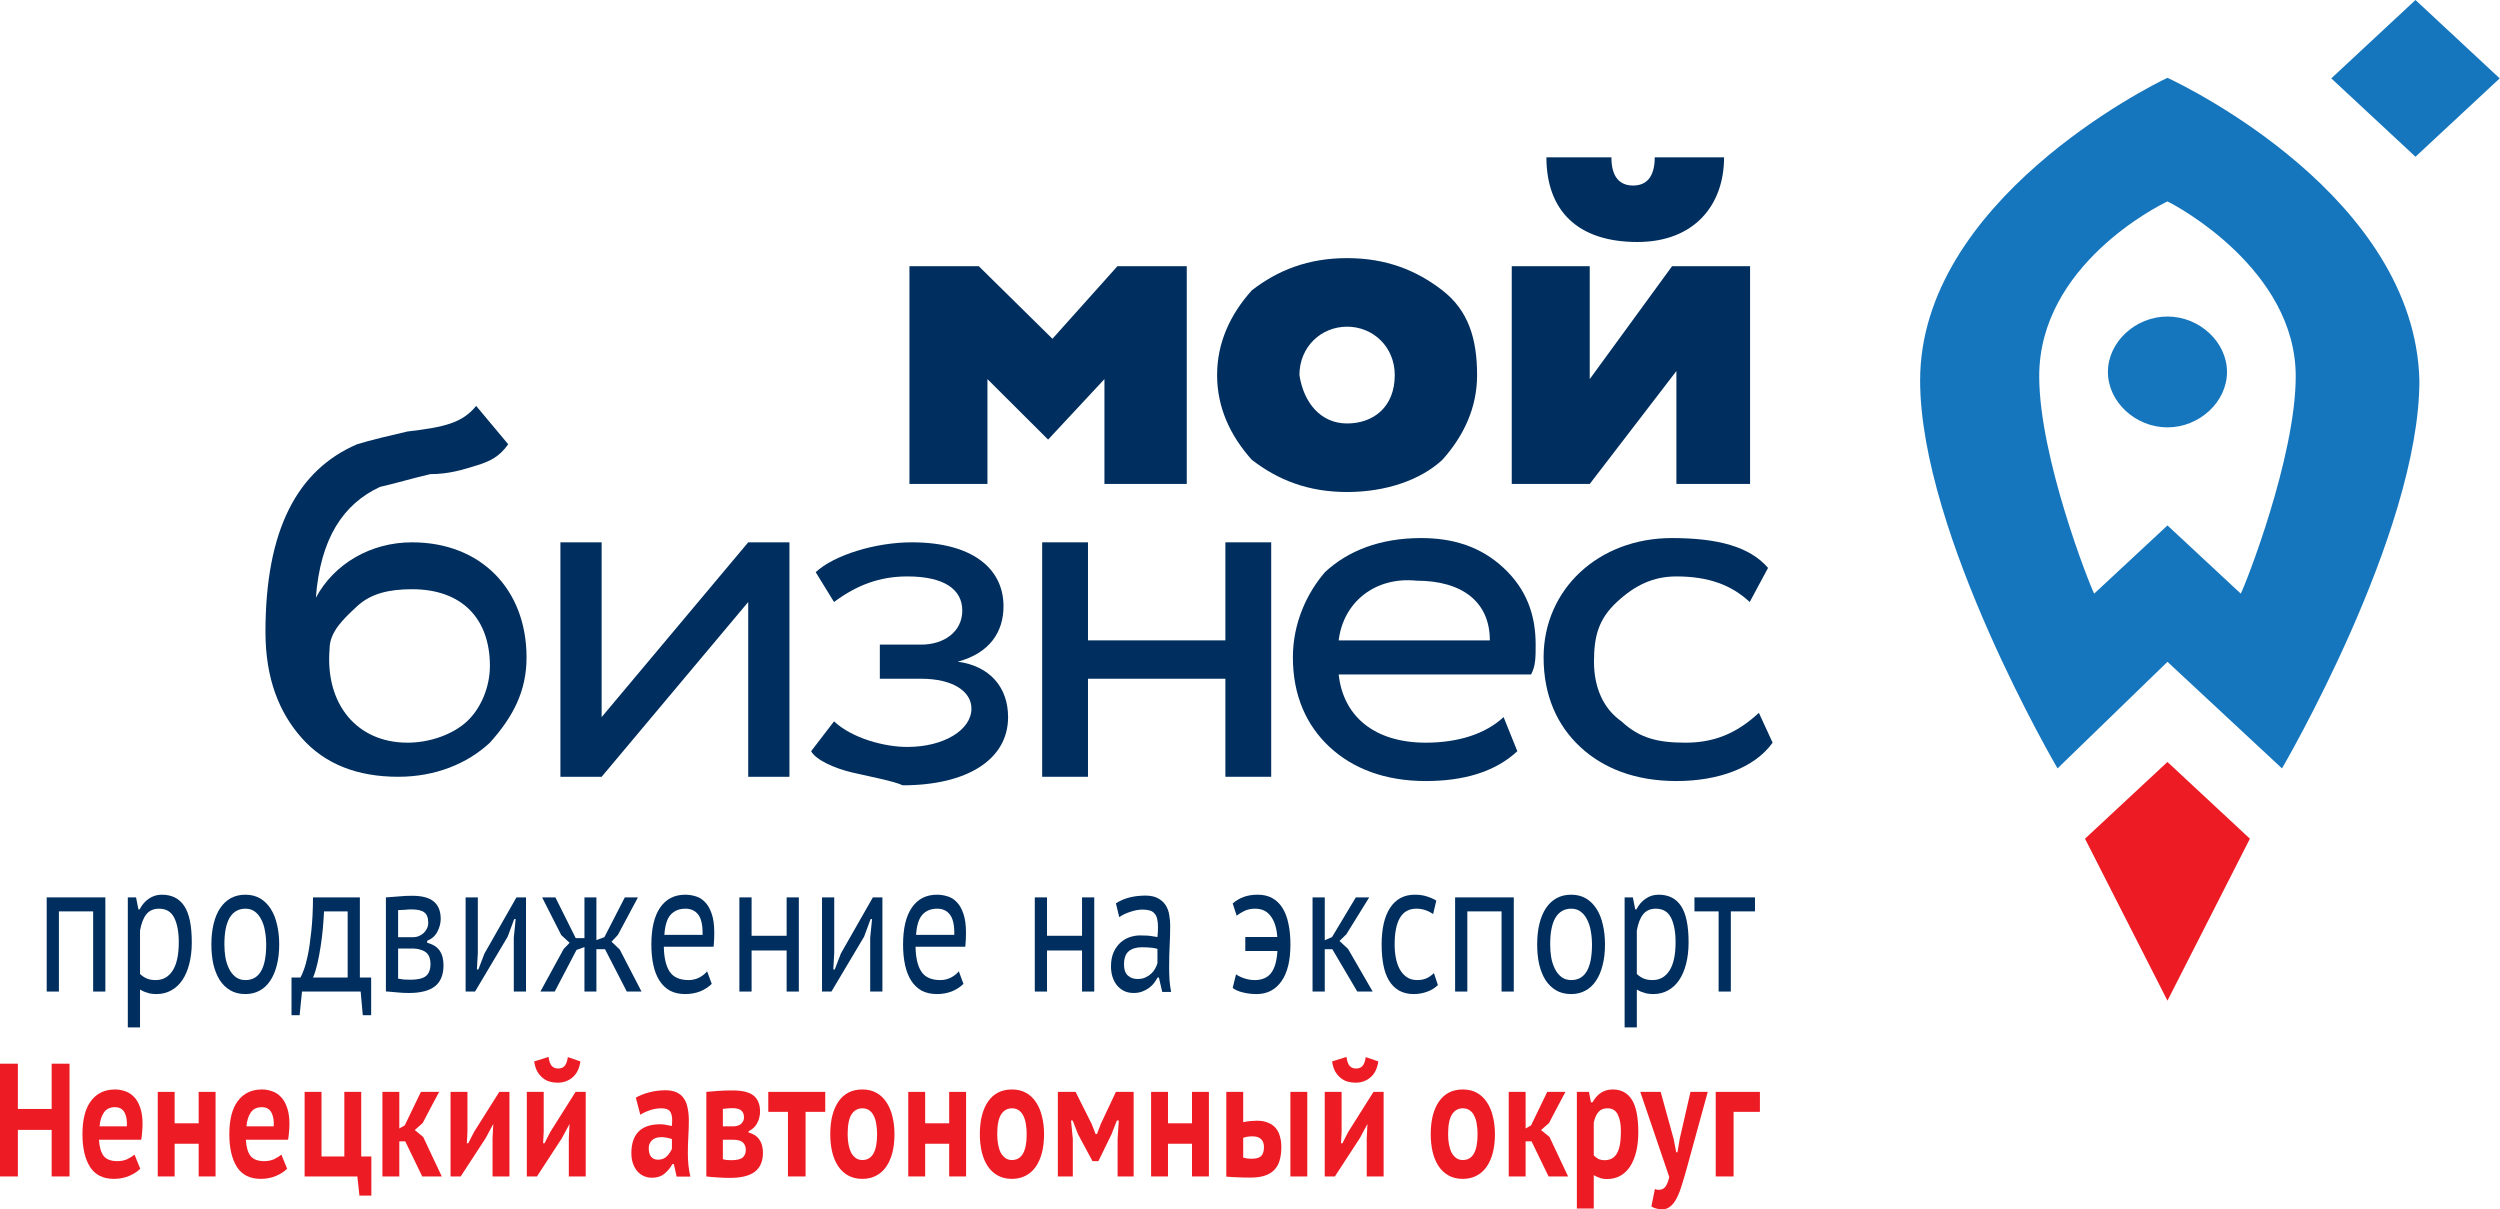 <svg width="891" height="431" viewBox="0 0 891 431" fill="none" xmlns="http://www.w3.org/2000/svg">
<path d="M18.412 402.695H6.367V419.288H0V379.098H6.367V395.232H18.412V379.098H24.779V419.288H18.412V402.695Z" fill="#ED1C24"/>
<path d="M49.991 416.532C49.016 417.527 47.682 418.388 45.99 419.115C44.327 419.804 42.534 420.149 40.613 420.149C36.741 420.149 33.902 418.733 32.095 415.9C30.288 413.068 29.385 409.183 29.385 404.245C29.385 399.002 30.403 395.04 32.439 392.361C34.475 389.643 37.343 388.285 41.043 388.285C42.248 388.285 43.438 388.495 44.614 388.916C45.79 389.299 46.836 389.969 47.754 390.926C48.672 391.844 49.403 393.107 49.948 394.715C50.522 396.284 50.809 398.236 50.809 400.571C50.809 401.375 50.766 402.255 50.679 403.212C50.622 404.169 50.507 405.164 50.335 406.197H35.279C35.422 408.8 35.981 410.733 36.956 411.996C37.96 413.221 39.58 413.833 41.817 413.833C43.165 413.833 44.37 413.585 45.431 413.087C46.521 412.551 47.353 412.015 47.926 411.479L49.991 416.532ZM40.957 394.6C39.179 394.6 37.86 395.251 36.999 396.552C36.139 397.815 35.637 399.442 35.494 401.432H45.216C45.331 399.327 45.044 397.662 44.356 396.437C43.667 395.212 42.534 394.6 40.957 394.6Z" fill="#ED1C24"/>
<path d="M70.802 407.633H62.241V419.288H56.218V389.146H62.241V400.341H70.802V389.146H76.825V419.288H70.802V407.633Z" fill="#ED1C24"/>
<path d="M102.337 416.532C101.362 417.527 100.029 418.388 98.337 419.115C96.673 419.804 94.881 420.149 92.959 420.149C89.087 420.149 86.248 418.733 84.441 415.9C82.634 413.068 81.731 409.183 81.731 404.245C81.731 399.002 82.749 395.04 84.785 392.361C86.822 389.643 89.69 388.285 93.389 388.285C94.594 388.285 95.784 388.495 96.96 388.916C98.136 389.299 99.183 389.969 100.1 390.926C101.018 391.844 101.749 393.107 102.294 394.715C102.868 396.284 103.155 398.236 103.155 400.571C103.155 401.375 103.112 402.255 103.026 403.212C102.968 404.169 102.854 405.164 102.682 406.197H87.625C87.768 408.8 88.327 410.733 89.302 411.996C90.306 413.221 91.927 413.833 94.164 413.833C95.512 413.833 96.716 413.585 97.777 413.087C98.867 412.551 99.699 412.015 100.272 411.479L102.337 416.532ZM93.303 394.6C91.525 394.6 90.206 395.251 89.345 396.552C88.485 397.815 87.983 399.442 87.84 401.432H97.562C97.677 399.327 97.39 397.662 96.702 396.437C96.013 395.212 94.881 394.6 93.303 394.6Z" fill="#ED1C24"/>
<path d="M132.354 426.12H128.095L127.364 419.288H108.564V389.146H114.587V412.168H122.718V389.146H128.741V412.168H132.354V426.12Z" fill="#ED1C24"/>
<path d="M144.423 406.772H142.315V419.288H136.292V389.146H142.315V402.179L144.251 401.088L150.015 389.146H156.511C155.507 390.983 154.518 392.839 153.543 394.715C152.596 396.552 151.636 398.389 150.66 400.226L147.821 402.753L150.833 405.221C151.922 407.595 153.027 409.948 154.145 412.283C155.264 414.58 156.368 416.915 157.458 419.288H150.488L144.423 406.772Z" fill="#ED1C24"/>
<path d="M175.545 405.681L175.803 400.571L173.093 405.623L164.188 419.288H160.575V389.146H166.597V403.327L166.382 407.461H166.898C167.243 406.81 167.587 406.121 167.931 405.394C168.304 404.666 168.662 403.977 169.006 403.327L177.954 389.146H181.568V419.288H175.545V405.681Z" fill="#ED1C24"/>
<path d="M202.727 405.681L202.985 400.571L200.275 405.623L191.37 419.288H187.756V389.146H193.779V403.327L193.564 407.461H194.08C194.424 406.81 194.768 406.121 195.112 405.394C195.485 404.666 195.844 403.977 196.188 403.327L205.136 389.146H208.749V419.288H202.727V405.681ZM195.499 376.687C195.729 378.295 196.13 379.385 196.704 379.96C197.278 380.534 198.023 380.821 198.941 380.821C199.887 380.821 200.633 380.534 201.178 379.96C201.752 379.347 202.153 378.275 202.383 376.744L206.857 378.295C206.484 380.821 205.552 382.715 204.06 383.979C202.569 385.242 200.791 385.873 198.726 385.873C197.722 385.873 196.761 385.739 195.844 385.471C194.954 385.203 194.137 384.763 193.391 384.151C192.646 383.538 192 382.754 191.456 381.797C190.939 380.84 190.581 379.673 190.38 378.295L195.499 376.687Z" fill="#ED1C24"/>
<path d="M226.611 391.213C227.902 390.447 229.479 389.816 231.343 389.318C233.236 388.82 235.187 388.572 237.194 388.572C238.772 388.572 240.091 388.82 241.152 389.318C242.242 389.816 243.102 390.543 243.733 391.5C244.364 392.418 244.809 393.547 245.067 394.887C245.354 396.188 245.497 397.643 245.497 399.25C245.497 401.203 245.44 403.135 245.325 405.049C245.21 406.963 245.153 408.992 245.153 411.135C245.153 412.589 245.224 414.006 245.368 415.384C245.511 416.762 245.741 418.082 246.056 419.345H241.152L240.163 414.867H239.646C238.901 416.207 237.954 417.355 236.807 418.312C235.66 419.269 234.183 419.747 232.376 419.747C231.286 419.747 230.282 419.536 229.365 419.115C228.476 418.694 227.701 418.101 227.042 417.336C226.411 416.532 225.909 415.594 225.536 414.522C225.192 413.451 225.02 412.283 225.02 411.02C225.02 407.614 225.866 405.049 227.558 403.327C229.279 401.566 231.874 400.686 235.344 400.686C236.147 400.686 236.95 400.781 237.753 400.973C238.556 401.126 239.116 401.241 239.431 401.317C239.517 400.514 239.56 399.825 239.56 399.25C239.56 397.796 239.288 396.724 238.743 396.035C238.198 395.346 237.18 395.002 235.688 395.002C234.312 395.002 232.964 395.232 231.645 395.691C230.354 396.112 229.207 396.648 228.203 397.298L226.611 391.213ZM234.484 413.317C235.832 413.317 236.907 412.896 237.71 412.054C238.513 411.212 239.101 410.331 239.474 409.413V405.968C239.331 405.891 239.101 405.815 238.786 405.738C238.499 405.662 238.169 405.585 237.796 405.509C237.452 405.432 237.094 405.375 236.721 405.336C236.377 405.298 236.061 405.279 235.775 405.279C234.226 405.279 233.079 405.662 232.333 406.427C231.587 407.154 231.214 408.073 231.214 409.183C231.214 410.561 231.501 411.594 232.075 412.283C232.677 412.972 233.48 413.317 234.484 413.317Z" fill="#ED1C24"/>
<path d="M251.739 389.146C252.915 389.031 254.292 388.916 255.869 388.801C257.446 388.686 259.182 388.629 261.074 388.629C264.631 388.629 267.155 389.261 268.646 390.524C270.137 391.787 270.883 393.662 270.883 396.15C270.883 397.566 270.553 398.925 269.893 400.226C269.234 401.528 268.201 402.504 266.796 403.155V403.614C268.574 404.111 269.865 404.973 270.668 406.197C271.5 407.384 271.915 408.934 271.915 410.848C271.915 413.833 270.969 416.073 269.076 417.565C267.183 419.058 264.172 419.804 260.042 419.804C258.694 419.804 257.26 419.747 255.74 419.632C254.249 419.556 252.915 419.441 251.739 419.288V389.146ZM257.633 413.144C258.206 413.298 258.694 413.393 259.096 413.432C259.526 413.47 260.028 413.489 260.601 413.489C262.551 413.489 263.899 413.183 264.645 412.57C265.419 411.92 265.807 411.001 265.807 409.815C265.807 408.743 265.477 407.882 264.817 407.231C264.158 406.542 262.953 406.197 261.203 406.197H257.633V413.144ZM261.29 401.432C262.437 401.432 263.369 401.145 264.086 400.571C264.803 399.959 265.161 399.174 265.161 398.217C265.161 397.184 264.846 396.38 264.215 395.806C263.613 395.232 262.508 394.944 260.902 394.944C260.329 394.944 259.856 394.964 259.483 395.002C259.11 395.04 258.766 395.078 258.45 395.117C258.336 395.117 258.192 395.136 258.02 395.174C257.848 395.174 257.719 395.174 257.633 395.174V401.432H261.29Z" fill="#ED1C24"/>
<path d="M294.12 396.265H287.108V419.288H280.827V396.265H273.815V389.146H294.12V396.265Z" fill="#ED1C24"/>
<path d="M295.905 404.245C295.905 399.27 296.894 395.365 298.873 392.533C300.852 389.701 303.677 388.285 307.348 388.285C309.27 388.285 310.947 388.686 312.381 389.49C313.815 390.294 315.006 391.423 315.952 392.878C316.898 394.294 317.601 395.978 318.06 397.93C318.548 399.844 318.791 401.949 318.791 404.245C318.791 406.695 318.533 408.915 318.017 410.905C317.501 412.857 316.755 414.522 315.78 415.9C314.805 417.278 313.6 418.331 312.166 419.058C310.761 419.785 309.155 420.149 307.348 420.149C305.398 420.149 303.706 419.747 302.272 418.943C300.838 418.139 299.648 417.029 298.701 415.613C297.755 414.159 297.052 412.475 296.593 410.561C296.134 408.609 295.905 406.504 295.905 404.245ZM302.1 404.245C302.1 405.509 302.2 406.695 302.401 407.805C302.602 408.915 302.903 409.891 303.304 410.733C303.734 411.537 304.279 412.188 304.939 412.685C305.599 413.183 306.402 413.432 307.348 413.432C310.847 413.432 312.596 410.369 312.596 404.245C312.596 402.906 312.496 401.681 312.295 400.571C312.123 399.423 311.822 398.447 311.392 397.643C310.99 396.801 310.446 396.15 309.757 395.691C309.098 395.232 308.295 395.002 307.348 395.002C305.713 395.002 304.423 395.729 303.476 397.184C302.559 398.638 302.1 400.992 302.1 404.245Z" fill="#ED1C24"/>
<path d="M338.288 407.633H329.727V419.288H323.705V389.146H329.727V400.341H338.288V389.146H344.311V419.288H338.288V407.633Z" fill="#ED1C24"/>
<path d="M349.217 404.245C349.217 399.27 350.207 395.365 352.186 392.533C354.165 389.701 356.99 388.285 360.661 388.285C362.582 388.285 364.26 388.686 365.694 389.49C367.128 390.294 368.318 391.423 369.264 392.878C370.211 394.294 370.914 395.978 371.372 397.93C371.86 399.844 372.104 401.949 372.104 404.245C372.104 406.695 371.846 408.915 371.329 410.905C370.813 412.857 370.067 414.522 369.092 415.9C368.117 417.278 366.913 418.331 365.479 419.058C364.073 419.785 362.467 420.149 360.661 420.149C358.71 420.149 357.018 419.747 355.584 418.943C354.15 418.139 352.96 417.029 352.014 415.613C351.067 414.159 350.364 412.475 349.906 410.561C349.447 408.609 349.217 406.504 349.217 404.245ZM355.412 404.245C355.412 405.509 355.513 406.695 355.713 407.805C355.914 408.915 356.215 409.891 356.617 410.733C357.047 411.537 357.592 412.188 358.251 412.685C358.911 413.183 359.714 413.432 360.661 413.432C364.159 413.432 365.909 410.369 365.909 404.245C365.909 402.906 365.809 401.681 365.608 400.571C365.436 399.423 365.135 398.447 364.704 397.643C364.303 396.801 363.758 396.15 363.07 395.691C362.41 395.232 361.607 395.002 360.661 395.002C359.026 395.002 357.735 395.729 356.789 397.184C355.871 398.638 355.412 400.992 355.412 404.245Z" fill="#ED1C24"/>
<path d="M398.312 405.91L398.742 399.365H398.054L396.032 404.532V404.475L391.472 413.833H389.364L384.33 404.475V404.532L382.308 399.365H381.706L382.352 405.853V419.288H377.017V389.146H383.341L388.977 400.399V400.341L390.482 404.188H390.955L392.461 400.226V400.284L397.71 389.146H404.033V419.288H398.312V405.91Z" fill="#ED1C24"/>
<path d="M424.832 407.633H416.271V419.288H410.248V389.146H416.271V400.341H424.832V389.146H430.854V419.288H424.832V407.633Z" fill="#ED1C24"/>
<path d="M443.074 412.57C443.619 412.723 444.15 412.838 444.666 412.915C445.211 412.953 445.713 412.972 446.171 412.972C447.72 412.972 448.824 412.647 449.484 411.996C450.144 411.346 450.473 410.293 450.473 408.838C450.473 407.614 450.144 406.676 449.484 406.025C448.824 405.336 447.778 404.992 446.344 404.992C445.139 404.992 444.049 405.164 443.074 405.509V412.57ZM443.074 399.939C443.963 399.748 444.838 399.614 445.698 399.538C446.587 399.461 447.333 399.423 447.935 399.423C449.57 399.423 450.932 399.671 452.022 400.169C453.141 400.628 454.044 401.279 454.732 402.121C455.421 402.963 455.908 403.958 456.195 405.107C456.511 406.255 456.668 407.48 456.668 408.781C456.668 410.58 456.467 412.168 456.066 413.546C455.693 414.886 455.062 416.015 454.173 416.934C453.313 417.852 452.18 418.541 450.775 419.001C449.398 419.46 447.706 419.69 445.698 419.69C443.805 419.69 442.171 419.651 440.794 419.575C439.446 419.536 438.198 419.46 437.051 419.345V389.146H443.074V399.939ZM459.895 389.146H465.917V419.288H459.895V389.146Z" fill="#ED1C24"/>
<path d="M487.102 405.681L487.36 400.571L484.65 405.623L475.744 419.288H472.131V389.146H478.154V403.327L477.938 407.461H478.455C478.799 406.81 479.143 406.121 479.487 405.394C479.86 404.666 480.218 403.977 480.563 403.327L489.511 389.146H493.124V419.288H487.102V405.681ZM479.874 376.687C480.104 378.295 480.505 379.385 481.079 379.96C481.652 380.534 482.398 380.821 483.316 380.821C484.262 380.821 485.008 380.534 485.553 379.96C486.127 379.347 486.528 378.275 486.757 376.744L491.232 378.295C490.859 380.821 489.927 382.715 488.435 383.979C486.944 385.242 485.166 385.873 483.101 385.873C482.097 385.873 481.136 385.739 480.218 385.471C479.329 385.203 478.512 384.763 477.766 384.151C477.021 383.538 476.375 382.754 475.83 381.797C475.314 380.84 474.956 379.673 474.755 378.295L479.874 376.687Z" fill="#ED1C24"/>
<path d="M509.911 404.245C509.911 399.27 510.9 395.365 512.879 392.533C514.858 389.701 517.683 388.285 521.354 388.285C523.276 388.285 524.953 388.686 526.387 389.49C527.821 390.294 529.012 391.423 529.958 392.878C530.904 394.294 531.607 395.978 532.066 397.93C532.553 399.844 532.797 401.949 532.797 404.245C532.797 406.695 532.539 408.915 532.023 410.905C531.507 412.857 530.761 414.522 529.786 415.9C528.811 417.278 527.606 418.331 526.172 419.058C524.767 419.785 523.161 420.149 521.354 420.149C519.404 420.149 517.712 419.747 516.278 418.943C514.844 418.139 513.654 417.029 512.707 415.613C511.761 414.159 511.058 412.475 510.599 410.561C510.14 408.609 509.911 406.504 509.911 404.245ZM516.106 404.245C516.106 405.509 516.206 406.695 516.407 407.805C516.608 408.915 516.909 409.891 517.31 410.733C517.74 411.537 518.285 412.188 518.945 412.685C519.605 413.183 520.408 413.432 521.354 413.432C524.853 413.432 526.602 410.369 526.602 404.245C526.602 402.906 526.502 401.681 526.301 400.571C526.129 399.423 525.828 398.447 525.398 397.643C524.996 396.801 524.451 396.15 523.763 395.691C523.103 395.232 522.3 395.002 521.354 395.002C519.719 395.002 518.429 395.729 517.482 397.184C516.564 398.638 516.106 400.992 516.106 404.245Z" fill="#ED1C24"/>
<path d="M545.841 406.772H543.733V419.288H537.711V389.146H543.733V402.179L545.669 401.088L551.434 389.146H557.93C556.926 390.983 555.937 392.839 554.961 394.715C554.015 396.552 553.054 398.389 552.079 400.226L549.24 402.753L552.251 405.221C553.341 407.595 554.445 409.948 555.564 412.283C556.682 414.58 557.786 416.915 558.876 419.288H551.907L545.841 406.772Z" fill="#ED1C24"/>
<path d="M561.993 389.146H566.295L567.026 392.878H567.543C568.432 391.347 569.464 390.198 570.64 389.433C571.816 388.667 573.193 388.285 574.77 388.285C577.81 388.285 580.09 389.509 581.61 391.959C583.13 394.37 583.89 398.217 583.89 403.499C583.89 406.025 583.646 408.322 583.159 410.389C582.671 412.417 581.954 414.178 581.008 415.671C580.061 417.125 578.885 418.254 577.48 419.058C576.104 419.824 574.512 420.206 572.705 420.206C571.73 420.206 570.884 420.072 570.167 419.804C569.45 419.575 568.733 419.249 568.016 418.828V430.713H561.993V389.146ZM572.92 395.002C571.543 395.002 570.482 395.423 569.737 396.265C568.991 397.069 568.417 398.332 568.016 400.054V411.767C568.503 412.302 569.048 412.723 569.651 413.03C570.253 413.336 571.013 413.489 571.931 413.489C573.881 413.489 575.329 412.685 576.276 411.078C577.222 409.432 577.695 406.829 577.695 403.269C577.695 400.705 577.322 398.695 576.577 397.241C575.86 395.748 574.641 395.002 572.92 395.002Z" fill="#ED1C24"/>
<path d="M596.468 405.853L597.414 410.676H597.845L598.662 405.853L602.491 389.146H608.643L601.157 416.417C600.526 418.675 599.924 420.704 599.35 422.503C598.805 424.302 598.203 425.833 597.543 427.096C596.884 428.359 596.138 429.316 595.306 429.967C594.503 430.656 593.543 431 592.424 431C591.678 431 590.961 430.904 590.273 430.713C589.613 430.56 589.04 430.311 588.552 429.967L589.8 423.766C590.23 423.957 590.675 424.053 591.134 424.053C591.535 424.053 591.922 423.996 592.295 423.881C592.668 423.766 593.012 423.536 593.328 423.192C593.643 422.886 593.93 422.426 594.188 421.814C594.475 421.24 594.719 420.455 594.919 419.46L584.595 389.146H591.865L596.468 405.853Z" fill="#ED1C24"/>
<path d="M627.228 396.265H617.849V419.288H611.483V389.146H627.228V396.265Z" fill="#ED1C24"/>
<path d="M33.2 324.815H20.996V353.39H16.644V319.829H37.551V353.39H33.2V324.815Z" fill="#002E5E"/>
<path d="M45.553 319.829H48.486L49.337 324.112H49.763C50.614 322.45 51.718 321.171 53.074 320.276C54.43 319.339 55.959 318.87 57.662 318.87C61.257 318.87 63.937 320.234 65.703 322.961C67.469 325.646 68.352 329.95 68.352 335.874C68.352 338.687 68.052 341.244 67.453 343.545C66.886 345.804 66.05 347.743 64.946 349.362C63.874 350.939 62.55 352.154 60.973 353.006C59.428 353.858 57.694 354.285 55.77 354.285C55.139 354.285 54.556 354.242 54.02 354.157C53.515 354.114 53.042 354.008 52.601 353.837C52.159 353.709 51.718 353.56 51.276 353.39C50.835 353.177 50.378 352.942 49.905 352.686V366.175H45.553V319.829ZM56.669 323.856C54.777 323.856 53.294 324.495 52.222 325.774C51.15 327.052 50.378 329.013 49.905 331.655V347.125C50.63 347.807 51.418 348.34 52.27 348.723C53.121 349.107 54.209 349.298 55.533 349.298C58.088 349.298 60.09 348.169 61.541 345.91C62.991 343.652 63.717 340.285 63.717 335.81C63.717 332.188 63.181 329.29 62.108 327.116C61.036 324.943 59.223 323.856 56.669 323.856Z" fill="#002E5E"/>
<path d="M75.337 336.641C75.337 333.871 75.605 331.399 76.141 329.226C76.678 327.01 77.466 325.135 78.507 323.6C79.547 322.066 80.809 320.894 82.291 320.084C83.804 319.275 85.523 318.87 87.447 318.87C89.465 318.87 91.231 319.317 92.744 320.212C94.258 321.107 95.519 322.364 96.528 323.984C97.537 325.561 98.279 327.436 98.752 329.609C99.256 331.74 99.508 334.084 99.508 336.641C99.508 339.369 99.225 341.819 98.657 343.993C98.121 346.166 97.332 348.02 96.292 349.554C95.283 351.088 94.021 352.26 92.508 353.07C91.026 353.88 89.339 354.285 87.447 354.285C85.365 354.285 83.568 353.837 82.054 352.942C80.54 352.047 79.279 350.811 78.27 349.234C77.293 347.658 76.552 345.804 76.047 343.673C75.574 341.5 75.337 339.156 75.337 336.641ZM79.973 336.641C79.973 338.218 80.099 339.774 80.351 341.308C80.635 342.799 81.077 344.142 81.676 345.335C82.275 346.528 83.047 347.487 83.993 348.212C84.94 348.936 86.106 349.298 87.494 349.298C92.413 349.298 94.873 345.079 94.873 336.641C94.873 334.979 94.731 333.381 94.447 331.847C94.195 330.313 93.769 328.97 93.17 327.819C92.602 326.626 91.846 325.667 90.9 324.943C89.954 324.218 88.818 323.856 87.494 323.856C85.034 323.856 83.158 324.921 81.865 327.052C80.604 329.141 79.973 332.337 79.973 336.641Z" fill="#002E5E"/>
<path d="M132.278 361.828H129.298L128.542 353.39H107.634L106.783 361.828H103.898V348.403H107.067C107.382 347.892 107.776 346.997 108.249 345.719C108.754 344.44 109.243 342.671 109.716 340.413C110.189 338.111 110.599 335.277 110.946 331.911C111.324 328.544 111.529 324.517 111.56 319.829H128.258V348.403H132.278V361.828ZM123.906 348.403V324.815H115.486C115.392 326.733 115.25 328.778 115.061 330.952C114.872 333.125 114.604 335.277 114.257 337.408C113.941 339.497 113.563 341.5 113.121 343.417C112.68 345.335 112.16 346.997 111.56 348.403H123.906Z" fill="#002E5E"/>
<path d="M137.535 319.829L139.332 319.701C140.341 319.616 141.445 319.53 142.643 319.445C143.841 319.317 145.229 319.253 146.806 319.253C150.464 319.253 153.081 319.957 154.658 321.363C156.266 322.727 157.07 324.772 157.07 327.5C157.07 328.991 156.676 330.504 155.887 332.039C155.131 333.53 153.917 334.617 152.245 335.299V336.002C154.327 336.556 155.809 337.494 156.692 338.815C157.606 340.136 158.063 341.883 158.063 344.057C158.063 347.423 157.038 349.916 154.989 351.536C152.939 353.113 149.849 353.901 145.718 353.901C144.33 353.901 143.021 353.837 141.792 353.709C140.562 353.624 139.364 353.517 138.197 353.39C138.071 353.39 137.96 353.39 137.866 353.39C137.771 353.347 137.661 353.326 137.535 353.326V319.829ZM141.886 348.787C142.58 348.915 143.258 349.021 143.92 349.107C144.582 349.149 145.402 349.171 146.38 349.171C148.871 349.171 150.669 348.744 151.772 347.892C152.876 346.997 153.428 345.548 153.428 343.545C153.428 342.735 153.317 341.99 153.097 341.308C152.876 340.626 152.513 340.051 152.009 339.582C151.504 339.113 150.81 338.751 149.927 338.495C149.076 338.197 148.02 338.048 146.758 338.048H141.886V348.787ZM147.279 334.02C147.972 334.02 148.635 333.892 149.265 333.637C149.896 333.381 150.464 333.019 150.968 332.55C151.473 332.081 151.867 331.548 152.151 330.952C152.466 330.313 152.624 329.631 152.624 328.906C152.624 327.116 152.166 325.88 151.252 325.199C150.369 324.474 148.84 324.112 146.664 324.112C145.938 324.112 145.197 324.154 144.441 324.24C143.715 324.282 142.864 324.325 141.886 324.367V334.02H147.279Z" fill="#002E5E"/>
<path d="M183.116 334.212L183.778 327.564H183.258L180.94 333.828L169.304 353.39H165.945V319.829H170.297V339.646L169.966 345.527H170.486L172.662 339.837L184.062 319.829H187.467V353.39H183.116V334.212Z" fill="#002E5E"/>
<path d="M205.463 338.559L197.705 353.39H192.597L200.874 338.239L203.003 336.002L200.023 333.253L193.211 319.829H197.942L205.179 334.34H208.301V319.829H212.558V335.043L215.396 334.02L222.68 319.829H227.363L220.221 333.189L217.95 335.618L220.883 338.431L228.64 353.39H223.39L215.632 338.303H212.558V353.39H208.301V337.536L205.463 338.559Z" fill="#002E5E"/>
<path d="M253.666 350.641C252.563 351.749 251.191 352.644 249.551 353.326C247.911 353.965 246.13 354.285 244.206 354.285C242.125 354.285 240.312 353.88 238.766 353.07C237.253 352.218 236.007 351.024 235.03 349.49C234.052 347.956 233.327 346.102 232.854 343.929C232.381 341.755 232.144 339.326 232.144 336.641C232.144 330.888 233.185 326.498 235.266 323.473C237.379 320.404 240.375 318.87 244.253 318.87C245.483 318.87 246.713 319.062 247.943 319.445C249.173 319.786 250.276 320.468 251.254 321.491C252.232 322.471 253.02 323.835 253.619 325.582C254.25 327.329 254.565 329.609 254.565 332.422C254.565 333.104 254.549 333.892 254.518 334.787C254.486 335.682 254.423 336.556 254.329 337.408H236.591C236.654 341.329 237.347 344.291 238.672 346.294C239.996 348.297 242.251 349.298 245.436 349.298C246.76 349.298 248.022 349 249.22 348.403C250.418 347.764 251.349 347.018 252.011 346.166L253.666 350.641ZM250.403 333.189C250.466 329.78 249.945 327.372 248.842 325.966C247.769 324.559 246.256 323.856 244.301 323.856C242.093 323.856 240.343 324.559 239.05 325.966C237.757 327.372 237.001 329.78 236.78 333.189H250.403Z" fill="#002E5E"/>
<path d="M280.354 338.751H267.866V353.39H263.514V319.829H267.866V333.509H280.354V319.829H284.705V353.39H280.354V338.751Z" fill="#002E5E"/>
<path d="M310.138 334.212L310.8 327.564H310.28L307.962 333.828L296.326 353.39H292.968V319.829H297.319V339.646L296.988 345.527H297.509L299.684 339.837L311.084 319.829H314.49V353.39H310.138V334.212Z" fill="#002E5E"/>
<path d="M343.376 350.641C342.272 351.749 340.9 352.644 339.26 353.326C337.621 353.965 335.839 354.285 333.915 354.285C331.834 354.285 330.021 353.88 328.476 353.07C326.962 352.218 325.716 351.024 324.739 349.49C323.761 347.956 323.036 346.102 322.563 343.929C322.09 341.755 321.854 339.326 321.854 336.641C321.854 330.888 322.894 326.498 324.975 323.473C327.088 320.404 330.084 318.87 333.963 318.87C335.192 318.87 336.422 319.062 337.652 319.445C338.882 319.786 339.986 320.468 340.963 321.491C341.941 322.471 342.729 323.835 343.328 325.582C343.959 327.329 344.274 329.609 344.274 332.422C344.274 333.104 344.259 333.892 344.227 334.787C344.196 335.682 344.132 336.556 344.038 337.408H326.3C326.363 341.329 327.057 344.291 328.381 346.294C329.706 348.297 331.96 349.298 335.145 349.298C336.47 349.298 337.731 349 338.929 348.403C340.128 347.764 341.058 347.018 341.72 346.166L343.376 350.641ZM340.112 333.189C340.175 329.78 339.655 327.372 338.551 325.966C337.479 324.559 335.965 323.856 334.01 323.856C331.803 323.856 330.052 324.559 328.76 325.966C327.467 327.372 326.71 329.78 326.489 333.189H340.112Z" fill="#002E5E"/>
<path d="M385.642 338.751H373.155V353.39H368.803V319.829H373.155V333.509H385.642V319.829H389.994V353.39H385.642V338.751Z" fill="#002E5E"/>
<path d="M397.709 321.938C400.548 320.106 404.064 319.19 408.258 319.19C410.15 319.19 411.663 319.53 412.799 320.212C413.965 320.852 414.864 321.683 415.495 322.705C416.126 323.728 416.535 324.879 416.725 326.157C416.945 327.393 417.056 328.629 417.056 329.865C417.056 332.209 416.993 334.574 416.867 336.961C416.74 339.305 416.677 341.862 416.677 344.632C416.677 346.251 416.725 347.828 416.819 349.362C416.945 350.854 417.135 352.239 417.387 353.517H414.218L413.035 348.403H412.562C412.215 349.043 411.79 349.703 411.285 350.385C410.78 351.024 410.181 351.6 409.488 352.111C408.794 352.623 407.99 353.049 407.075 353.39C406.192 353.731 405.167 353.901 404.001 353.901C402.834 353.901 401.762 353.688 400.784 353.262C399.807 352.793 398.955 352.154 398.23 351.344C397.536 350.534 396.984 349.554 396.574 348.403C396.164 347.21 395.959 345.889 395.959 344.44C395.959 342.522 396.259 340.86 396.858 339.454C397.489 338.048 398.293 336.897 399.27 336.002C400.248 335.107 401.352 334.446 402.582 334.02C403.843 333.594 405.089 333.381 406.318 333.381C407.296 333.381 408.116 333.402 408.778 333.445C409.472 333.488 410.039 333.551 410.481 333.637C410.954 333.679 411.348 333.743 411.663 333.828C411.979 333.871 412.263 333.914 412.515 333.956C412.578 333.317 412.625 332.763 412.657 332.294C412.688 331.825 412.704 331.229 412.704 330.504C412.704 329.311 412.609 328.31 412.42 327.5C412.231 326.69 411.916 326.051 411.474 325.582C411.064 325.071 410.497 324.708 409.771 324.495C409.046 324.282 408.163 324.176 407.122 324.176C406.523 324.176 405.861 324.24 405.136 324.367C404.411 324.495 403.685 324.687 402.96 324.943C402.235 325.156 401.509 325.433 400.784 325.774C400.09 326.115 399.46 326.477 398.892 326.861L397.709 321.938ZM412.515 338.175C412.263 338.133 411.995 338.069 411.711 337.984C411.427 337.898 411.064 337.834 410.623 337.792C410.213 337.749 409.708 337.707 409.109 337.664C408.541 337.621 407.832 337.6 406.981 337.6C405.025 337.6 403.464 338.069 402.298 339.006C401.162 339.944 400.595 341.542 400.595 343.801C400.595 345.506 401.036 346.784 401.919 347.636C402.834 348.489 404.001 348.915 405.42 348.915C406.46 348.915 407.375 348.744 408.163 348.403C408.983 348.02 409.677 347.572 410.244 347.061C410.844 346.507 411.317 345.91 411.663 345.271C412.042 344.589 412.326 343.929 412.515 343.289V338.175Z" fill="#002E5E"/>
<path d="M443.826 333.956H455.226C455.036 330.888 454.28 328.437 452.955 326.605C451.662 324.772 449.786 323.856 447.326 323.856C445.844 323.856 444.551 324.133 443.448 324.687C442.375 325.198 441.477 325.753 440.751 326.349L439.332 322.002C440.436 321.022 441.713 320.255 443.164 319.701C444.614 319.147 446.317 318.87 448.272 318.87C450.259 318.87 451.978 319.275 453.428 320.084C454.91 320.894 456.124 322.066 457.07 323.6C458.048 325.135 458.758 327.01 459.199 329.226C459.672 331.399 459.909 333.871 459.909 336.641C459.909 342.352 458.836 346.72 456.692 349.746C454.548 352.772 451.599 354.285 447.847 354.285C446.144 354.285 444.536 354.093 443.022 353.709C441.508 353.368 440.278 352.836 439.332 352.111L440.515 347.253C441.366 347.849 442.391 348.34 443.59 348.723C444.788 349.107 445.986 349.298 447.184 349.298C449.739 349.298 451.662 348.489 452.955 346.869C454.28 345.207 455.052 342.565 455.273 338.942H443.826V333.956Z" fill="#002E5E"/>
<path d="M474.841 338.303H472.145V353.39H467.793V319.829H472.145V335.107L474.746 333.956L483.213 319.829H487.99L479.902 332.87H479.949L477.395 335.363L480.47 338.239L489.22 353.39H483.733L474.841 338.303Z" fill="#002E5E"/>
<path d="M512.469 351.088C511.366 352.154 510.073 352.942 508.591 353.454C507.109 354.008 505.548 354.285 503.908 354.285C501.827 354.285 500.045 353.858 498.563 353.006C497.112 352.154 495.93 350.96 495.015 349.426C494.101 347.892 493.439 346.038 493.029 343.865C492.619 341.691 492.414 339.283 492.414 336.641C492.414 330.973 493.423 326.605 495.441 323.536C497.491 320.425 500.423 318.87 504.239 318.87C505.91 318.87 507.361 319.083 508.591 319.509C509.821 319.893 510.924 320.383 511.902 320.979L510.767 325.774C509.915 325.177 508.985 324.708 507.976 324.367C506.998 324.027 505.926 323.856 504.759 323.856C499.619 323.856 497.049 328.118 497.049 336.641C497.049 338.261 497.191 339.837 497.475 341.372C497.759 342.863 498.216 344.206 498.847 345.399C499.477 346.55 500.297 347.487 501.306 348.212C502.347 348.936 503.608 349.298 505.091 349.298C506.415 349.298 507.566 349.064 508.544 348.595C509.553 348.084 510.388 347.487 511.05 346.805L512.469 351.088Z" fill="#002E5E"/>
<path d="M535.157 324.815H522.953V353.39H518.602V319.829H539.509V353.39H535.157V324.815Z" fill="#002E5E"/>
<path d="M547.849 336.641C547.849 333.871 548.117 331.399 548.653 329.226C549.189 327.01 549.977 325.135 551.018 323.6C552.059 322.066 553.32 320.894 554.802 320.084C556.316 319.275 558.034 318.87 559.958 318.87C561.976 318.87 563.742 319.317 565.256 320.212C566.769 321.107 568.031 322.364 569.04 323.984C570.049 325.561 570.79 327.436 571.263 329.609C571.768 331.74 572.02 334.084 572.02 336.641C572.02 339.369 571.736 341.819 571.168 343.993C570.632 346.166 569.844 348.02 568.803 349.554C567.794 351.088 566.533 352.26 565.019 353.07C563.537 353.88 561.85 354.285 559.958 354.285C557.877 354.285 556.079 353.837 554.566 352.942C553.052 352.047 551.791 350.811 550.782 349.234C549.804 347.658 549.063 345.804 548.558 343.673C548.085 341.5 547.849 339.156 547.849 336.641ZM552.484 336.641C552.484 338.218 552.611 339.774 552.863 341.308C553.147 342.799 553.588 344.142 554.187 345.335C554.786 346.528 555.559 347.487 556.505 348.212C557.451 348.936 558.618 349.298 560.005 349.298C564.925 349.298 567.384 345.079 567.384 336.641C567.384 334.979 567.242 333.381 566.959 331.847C566.706 330.313 566.281 328.97 565.682 327.819C565.114 326.626 564.357 325.667 563.411 324.943C562.465 324.218 561.33 323.856 560.005 323.856C557.546 323.856 555.669 324.921 554.376 327.052C553.115 329.141 552.484 332.337 552.484 336.641Z" fill="#002E5E"/>
<path d="M579.014 319.829H581.947L582.798 324.112H583.224C584.075 322.45 585.179 321.171 586.535 320.276C587.891 319.339 589.42 318.87 591.123 318.87C594.718 318.87 597.398 320.234 599.164 322.961C600.93 325.646 601.813 329.95 601.813 335.874C601.813 338.687 601.514 341.244 600.914 343.545C600.347 345.804 599.511 347.743 598.407 349.362C597.335 350.939 596.011 352.154 594.434 353.006C592.889 353.858 591.155 354.285 589.231 354.285C588.6 354.285 588.017 354.242 587.481 354.157C586.976 354.114 586.503 354.008 586.062 353.837C585.62 353.709 585.179 353.56 584.737 353.39C584.296 353.177 583.839 352.942 583.366 352.686V366.175H579.014V319.829ZM590.13 323.856C588.238 323.856 586.756 324.495 585.683 325.774C584.611 327.052 583.839 329.013 583.366 331.655V347.125C584.091 347.807 584.879 348.34 585.731 348.723C586.582 349.107 587.67 349.298 588.994 349.298C591.549 349.298 593.551 348.169 595.002 345.91C596.452 343.652 597.178 340.285 597.178 335.81C597.178 332.188 596.642 329.29 595.569 327.116C594.497 324.943 592.684 323.856 590.13 323.856Z" fill="#002E5E"/>
<path d="M625.476 324.815H616.867V353.39H612.515V324.815H603.907V319.829H625.476V324.815Z" fill="#002E5E"/>
<path d="M324.126 172.481V94.871H348.835L375.089 120.741L398.254 94.871H422.963V172.481H393.621V135.113L373.544 156.671L351.924 135.113V172.481H324.126Z" fill="#002E5E"/>
<path d="M433.774 133.676C433.774 122.178 438.407 112.117 446.129 103.494C455.395 96.308 466.205 91.996 480.104 91.996C494.003 91.996 504.813 96.308 514.079 103.494C523.345 110.68 526.434 120.741 526.434 133.676C526.434 145.174 521.801 155.234 514.079 163.858C506.358 171.044 494.003 175.355 480.104 175.355C466.205 175.355 455.395 171.044 446.129 163.858C438.407 155.234 433.774 145.174 433.774 133.676ZM480.104 150.922C489.37 150.922 497.092 145.174 497.092 133.676C497.092 123.615 489.37 116.429 480.104 116.429C470.838 116.429 463.117 123.615 463.117 133.676C464.661 143.736 470.838 150.922 480.104 150.922Z" fill="#002E5E"/>
<path d="M566.583 172.481H538.786V94.87H566.583V135.113L595.926 94.87H623.723V172.481H597.47V132.238L566.583 172.481ZM574.305 56.065C574.305 63.251 577.394 66.126 582.027 66.126C586.66 66.126 589.748 63.251 589.748 56.065H614.458C614.458 73.312 603.647 86.247 583.571 86.247C561.951 86.247 551.14 74.749 551.14 56.065H574.305Z" fill="#002E5E"/>
<path d="M181.131 158.341C177.866 162.899 174.602 164.419 169.704 165.938C164.807 167.457 159.909 168.976 153.379 168.976C146.849 170.496 141.952 172.015 135.422 173.534C122.362 179.611 114.2 191.765 112.567 213.035C119.097 200.881 132.157 193.285 146.85 193.285C171.337 193.285 187.661 209.997 187.661 234.305C187.661 246.459 182.764 255.575 174.602 264.69C166.439 272.287 155.012 276.844 141.952 276.844C127.26 276.844 115.832 272.287 107.67 263.171C99.508 254.055 94.61 241.901 94.61 225.189C94.61 188.727 106.037 167.457 127.26 158.341C132.157 156.822 138.687 155.303 145.217 153.784C158.277 152.264 164.807 150.745 169.704 144.668L181.131 158.341ZM145.217 264.69C153.379 264.69 161.542 261.652 166.439 257.094C171.337 252.536 174.602 244.94 174.602 237.343C174.602 220.632 164.807 209.997 146.85 209.997C138.687 209.997 132.157 211.516 127.26 216.074C122.362 220.632 117.465 225.189 117.465 231.266C115.832 251.017 127.26 264.69 145.217 264.69Z" fill="#002E5E"/>
<path d="M214.425 276.845H199.732V193.285H214.425V255.575L266.664 193.285H281.356V276.845H266.664V214.555L214.425 276.845Z" fill="#002E5E"/>
<path d="M303.778 275.325C297.248 273.806 290.718 270.768 289.086 267.729L297.248 257.094C303.778 263.171 315.205 266.21 323.368 266.21C336.427 266.21 346.222 260.133 346.222 252.536C346.222 246.459 339.692 241.901 328.265 241.901H313.573V229.747H328.265C336.427 229.747 342.957 225.19 342.957 217.593C342.957 209.997 336.427 205.439 323.368 205.439C313.573 205.439 305.41 208.478 297.248 214.555L290.718 203.92C297.248 197.843 311.94 193.285 325 193.285C346.222 193.285 357.65 202.401 357.65 216.074C357.65 225.19 352.752 232.786 341.325 235.824C352.752 237.344 359.282 244.94 359.282 255.575C359.282 270.768 344.59 279.883 321.735 279.883C318.47 278.364 310.308 276.845 303.778 275.325Z" fill="#002E5E"/>
<path d="M436.73 276.845V241.901H387.756V276.845H371.431V193.285H387.756V228.228H436.73V193.285H453.055V276.845H436.73Z" fill="#002E5E"/>
<path d="M540.777 267.729C532.614 275.325 521.187 278.364 508.127 278.364C493.435 278.364 482.007 273.806 473.845 266.209C465.683 258.613 460.785 247.978 460.785 234.305C460.785 222.151 465.683 211.516 472.213 203.919C480.375 196.323 491.802 191.765 506.495 191.765C517.922 191.765 527.717 194.804 535.879 202.4C544.042 209.996 547.307 219.112 547.307 229.747C547.307 234.305 547.307 237.343 545.674 240.382H477.11C478.742 255.574 490.17 264.69 508.127 264.69C519.555 264.69 529.349 261.652 535.879 255.574L540.777 267.729ZM477.11 228.228H530.982C530.982 214.554 521.187 206.958 504.862 206.958C490.17 205.439 478.742 214.554 477.11 228.228Z" fill="#002E5E"/>
<path d="M631.762 264.69C625.233 273.806 612.173 278.364 597.48 278.364C582.788 278.364 571.361 273.806 563.198 266.209C555.036 258.613 550.139 247.978 550.139 234.305C550.139 222.151 555.036 211.516 563.198 203.919C571.361 196.323 582.788 191.765 595.848 191.765C612.173 191.765 623.6 194.804 630.13 202.4L623.6 214.554C617.07 208.477 608.908 205.439 597.48 205.439C589.318 205.439 582.788 208.477 576.258 214.554C569.728 220.631 568.096 226.708 568.096 235.824C568.096 244.94 571.361 252.536 577.891 257.094C584.421 263.171 590.95 264.69 600.745 264.69C610.54 264.69 618.703 261.652 626.865 254.055L631.762 264.69Z" fill="#002E5E"/>
<path d="M801.865 298.912L772.481 271.565L743.096 298.912L772.481 356.644L801.865 298.912Z" fill="#ED1C24"/>
<path d="M772.48 112.812C761.053 112.812 751.258 121.928 751.258 132.563C751.258 143.198 761.053 152.313 772.48 152.313C783.908 152.313 793.703 143.198 793.703 132.563C793.703 121.928 783.908 112.812 772.48 112.812Z" fill="#1676BD"/>
<path d="M772.487 27.734C765.957 30.772 684.333 71.793 684.333 135.602C684.333 190.296 733.307 273.855 733.307 273.855L772.487 235.874L813.299 273.855C813.299 273.855 862.273 190.296 862.273 135.602C860.64 70.273 779.017 30.772 772.487 27.734ZM798.606 211.565L772.487 187.257L746.367 211.565C744.734 208.527 726.777 162.949 726.777 134.083C726.777 94.582 769.222 73.312 772.487 71.793C775.752 73.312 818.196 96.101 818.196 134.083C818.196 162.949 800.239 208.527 798.606 211.565Z" fill="#1676BD"/>
<path d="M860.877 -4.16066e-06L830.865 27.931L860.877 55.862L890.89 27.931L860.877 -4.16066e-06Z" fill="#1676BD"/>
</svg>

